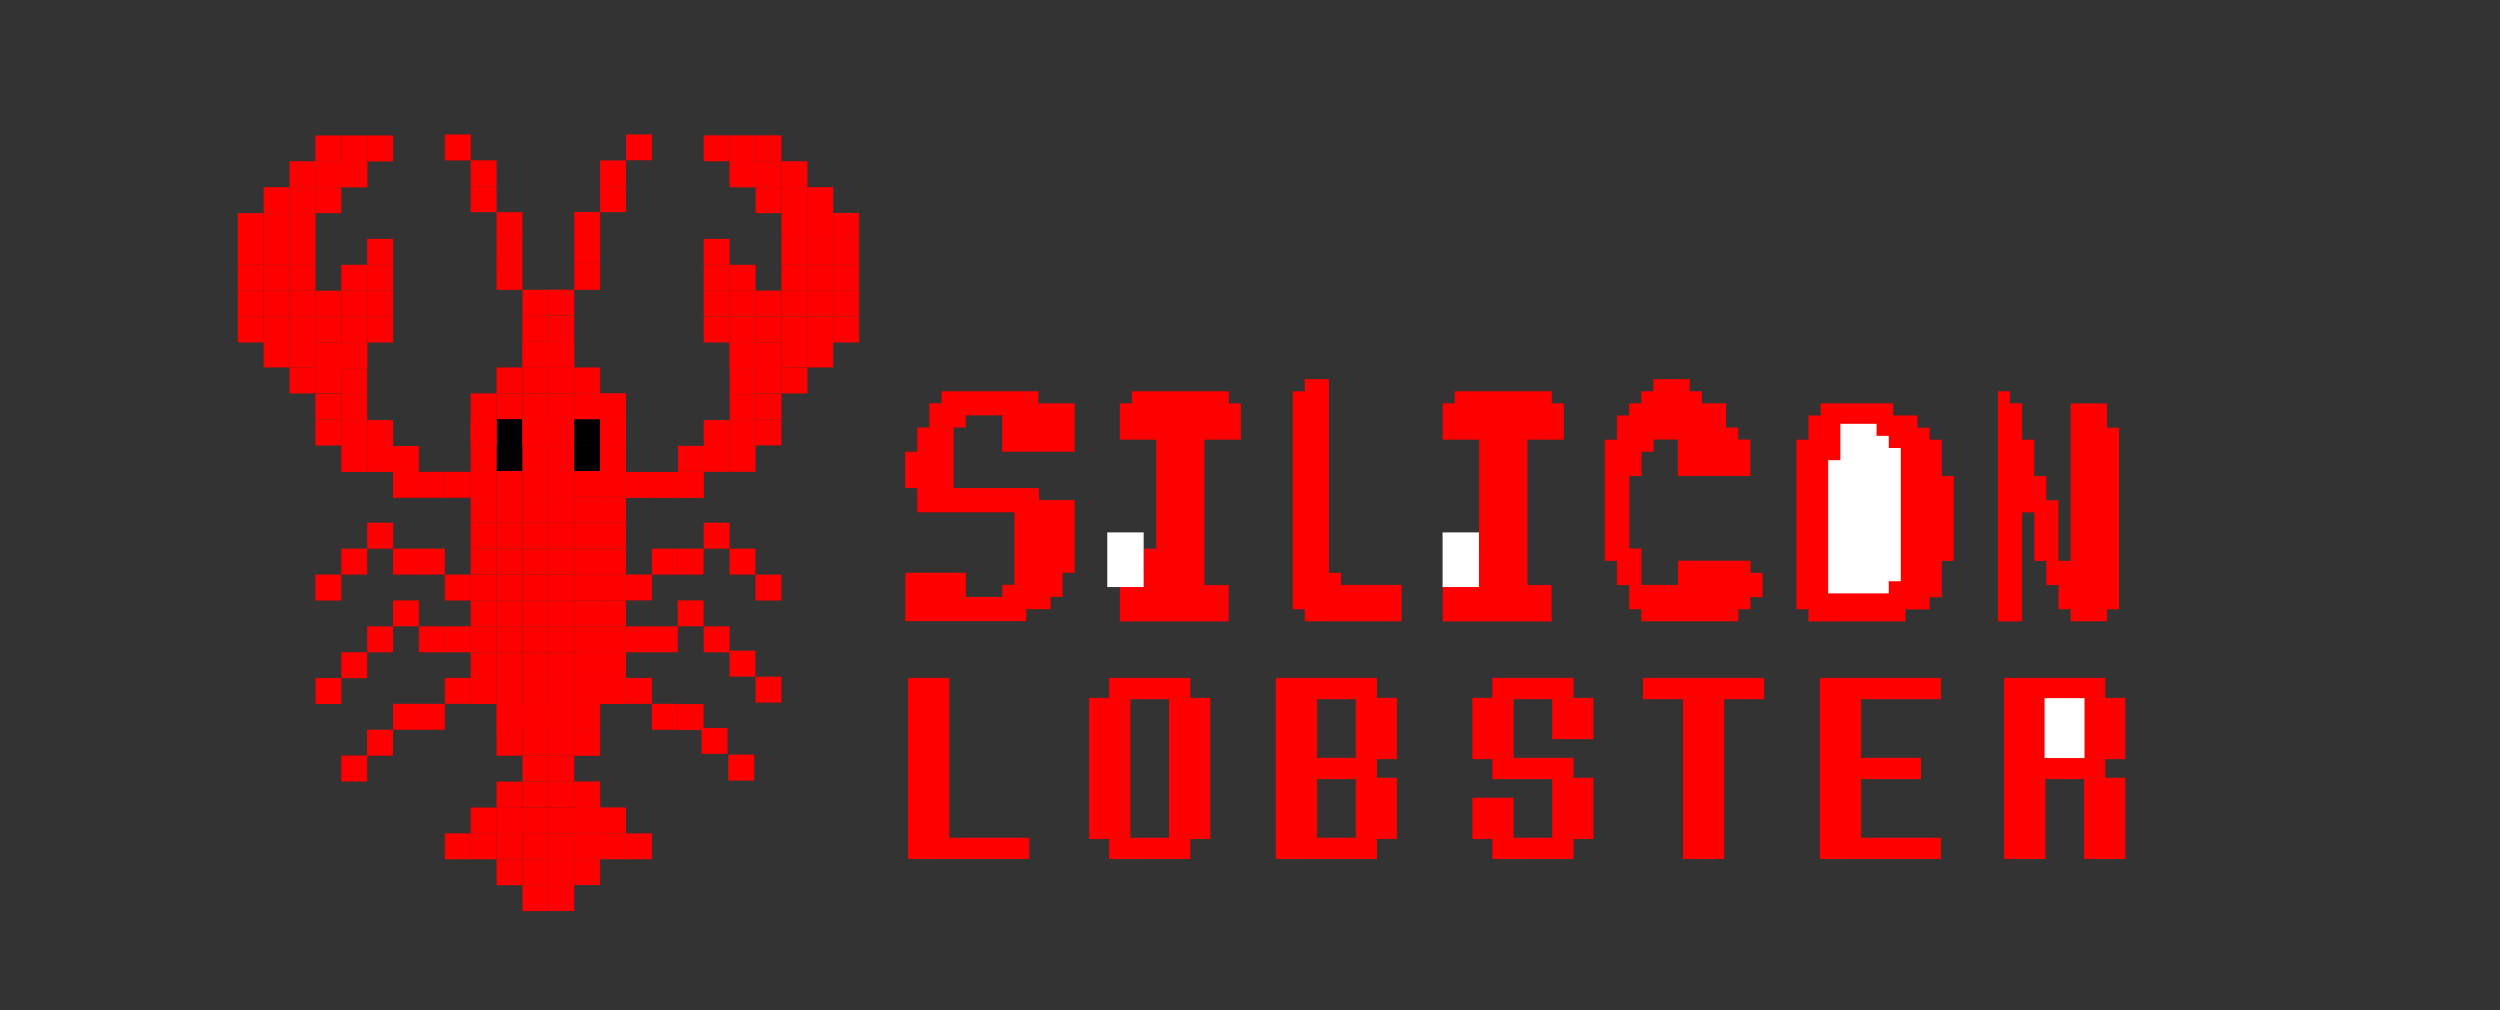 <?xml version="1.0" encoding="UTF-8"?>
<svg xmlns="http://www.w3.org/2000/svg" version="1.1" viewBox="0 0 1890 763.7">
  <rect x="0" y="0" width="1890" height="763.7" fill="#333333" stroke="none"/>
  <defs>
    <style>
      .cls-1 {
        fill: #fff;
      }

      .cls-2, .cls-3 {
        fill: red;
      }

      .cls-3 {
        stroke: red;
        stroke-miterlimit: 10;
      }
    </style>
  </defs>
  <!-- Generator: Adobe Illustrator 28.6.0, SVG Export Plug-In . SVG Version: 1.2.0 Build 709)  -->
  <g>
    <g id="Layer_1">
      <g id="Layer_2">
        <g>
          <rect class="cls-2" x="336.3" y="101.7" width="19.6" height="19.6"/>
          <rect class="cls-2" x="355.8" y="121.2" width="19.6" height="19.6"/>
          <rect class="cls-2" x="355.8" y="140.8" width="19.6" height="19.6"/>
          <rect class="cls-2" x="375.4" y="160.4" width="19.6" height="19.6"/>
          <rect class="cls-2" x="375.4" y="180" width="19.6" height="19.6"/>
          <rect class="cls-2" x="375.4" y="199.5" width="19.6" height="19.6"/>
          <rect class="cls-2" x="395" y="219.1" width="19.6" height="19.6"/>
          <rect class="cls-2" x="414.5" y="238.7" width="19.6" height="19.6"/>
          <rect class="cls-2" x="414.5" y="258.2" width="19.6" height="19.6"/>
          <rect class="cls-2" x="395" y="258.2" width="19.6" height="19.6"/>
          <rect class="cls-2" x="395" y="277.8" width="19.6" height="19.6"/>
          <rect class="cls-2" x="375.4" y="316.9" width="19.6" height="19.6"/>
          <rect class="cls-2" x="375.4" y="277.8" width="19.6" height="19.6"/>
          <rect class="cls-2" x="375.4" y="297.4" width="19.6" height="19.6"/>
          <rect x="375.4" y="316.9" width="19.6" height="19.6"/>
          <rect x="375.4" y="336.5" width="19.6" height="19.6"/>
          <rect class="cls-2" x="375.4" y="356.1" width="19.6" height="19.6"/>
          <rect class="cls-2" x="375.4" y="395.2" width="19.6" height="19.6"/>
          <rect class="cls-2" x="375.4" y="414.8" width="19.6" height="19.6"/>
          <rect class="cls-2" x="375.4" y="434.4" width="19.6" height="19.6"/>
          <rect class="cls-2" x="375.4" y="453.9" width="19.6" height="19.6"/>
          <rect class="cls-2" x="375.4" y="473.5" width="19.6" height="19.6"/>
          <rect class="cls-2" x="375.4" y="493.1" width="19.6" height="19.6"/>
          <rect class="cls-2" x="375.4" y="512.6" width="19.6" height="19.6"/>
          <rect class="cls-2" x="355.8" y="297.4" width="19.6" height="19.6"/>
          <rect class="cls-2" x="355.8" y="316.9" width="19.6" height="19.6"/>
          <rect class="cls-2" x="355.8" y="316.9" width="19.6" height="19.6"/>
          <rect class="cls-2" x="355.8" y="336.5" width="19.6" height="19.6"/>
          <rect class="cls-2" x="355.8" y="356.1" width="19.6" height="19.6"/>
          <rect class="cls-2" x="355.8" y="395.2" width="19.6" height="19.6"/>
          <rect class="cls-2" x="355.8" y="414.8" width="19.6" height="19.6"/>
          <rect class="cls-2" x="355.8" y="434.4" width="19.6" height="19.6"/>
          <rect class="cls-2" x="355.8" y="453.9" width="19.6" height="19.6"/>
          <rect class="cls-2" x="355.8" y="473.5" width="19.6" height="19.6"/>
          <rect class="cls-2" x="336.3" y="473.5" width="19.6" height="19.6"/>
          <rect class="cls-2" x="238.4" y="297.6" width="19.6" height="19.6"/>
          <rect class="cls-2" x="258" y="278.5" width="19.6" height="19.6"/>
          <rect class="cls-2" x="258" y="298" width="19.6" height="19.6"/>
          <rect class="cls-2" x="258" y="317.6" width="19.6" height="19.6"/>
          <rect class="cls-2" x="277.6" y="317.6" width="19.6" height="19.6"/>
          <rect class="cls-2" x="297.1" y="337.2" width="19.6" height="19.6"/>
          <rect class="cls-2" x="316.7" y="356.7" width="19.6" height="19.6"/>
          <rect class="cls-2" x="297.1" y="356.7" width="19.6" height="19.6"/>
          <rect class="cls-2" x="277.6" y="337.2" width="19.6" height="19.6"/>
          <rect class="cls-2" x="258" y="337.2" width="19.6" height="19.6"/>
          <rect class="cls-2" x="336.3" y="356.7" width="19.6" height="19.6"/>
          <rect class="cls-2" x="238.4" y="317.2" width="19.6" height="19.6"/>
          <rect class="cls-2" x="238.4" y="277.8" width="19.6" height="19.6"/>
          <rect class="cls-2" x="218.9" y="258.2" width="19.6" height="19.6"/>
          <rect class="cls-2" x="218.9" y="277.8" width="19.6" height="19.6"/>
          <rect class="cls-2" x="199.3" y="239.3" width="19.6" height="19.6"/>
          <rect class="cls-2" x="199.3" y="258.2" width="19.6" height="19.6"/>
          <rect class="cls-2" x="199.3" y="219.8" width="19.6" height="19.6"/>
          <rect class="cls-2" x="199.3" y="200.2" width="19.6" height="19.6"/>
          <rect class="cls-2" x="199.3" y="180.6" width="19.6" height="19.6"/>
          <rect class="cls-2" x="199.3" y="161.1" width="19.6" height="19.6"/>
          <rect class="cls-2" x="179.7" y="219.8" width="19.6" height="19.6"/>
          <rect class="cls-2" x="179.7" y="239.3" width="19.6" height="19.6"/>
          <rect class="cls-2" x="179.7" y="200.2" width="19.6" height="19.6"/>
          <rect class="cls-2" x="179.7" y="180.6" width="19.6" height="19.6"/>
          <rect class="cls-2" x="179.7" y="161.1" width="19.6" height="19.6"/>
          <rect class="cls-2" x="199.3" y="141.5" width="19.6" height="19.6"/>
          <rect class="cls-2" x="218.9" y="121.9" width="19.6" height="19.6"/>
          <rect class="cls-2" x="238.4" y="102.4" width="19.6" height="19.6"/>
          <rect class="cls-2" x="258" y="102.4" width="19.6" height="19.6"/>
          <rect class="cls-2" x="277.6" y="102.4" width="19.6" height="19.6"/>
          <rect class="cls-2" x="258" y="121.9" width="19.6" height="19.6"/>
          <rect class="cls-2" x="258" y="121.9" width="19.6" height="19.6"/>
          <rect class="cls-2" x="238.4" y="121.9" width="19.6" height="19.6"/>
          <rect class="cls-2" x="218.9" y="200.2" width="19.6" height="19.6"/>
          <rect class="cls-2" x="218.9" y="219.8" width="19.6" height="19.6"/>
          <rect class="cls-2" x="218.9" y="239.3" width="19.6" height="19.6"/>
          <rect class="cls-2" x="238.4" y="219.8" width="19.6" height="19.6"/>
          <rect class="cls-2" x="218.9" y="161.1" width="19.6" height="19.6"/>
          <rect class="cls-2" x="238.4" y="141.5" width="19.6" height="19.6"/>
          <rect class="cls-2" x="218.9" y="141.5" width="19.6" height="19.6"/>
          <rect class="cls-2" x="218.9" y="180.6" width="19.6" height="19.6"/>
          <rect class="cls-2" x="238.4" y="239.3" width="19.6" height="19.6"/>
          <rect class="cls-2" x="258" y="258.9" width="19.6" height="19.6"/>
          <rect class="cls-2" x="238.4" y="258.9" width="19.6" height="19.6"/>
          <rect class="cls-2" x="258" y="258.9" width="19.6" height="19.6"/>
          <rect class="cls-2" x="258" y="239.3" width="19.6" height="19.6"/>
          <rect class="cls-2" x="258" y="219.8" width="19.6" height="19.6"/>
          <rect class="cls-2" x="258" y="200.2" width="19.6" height="19.6"/>
          <rect class="cls-2" x="277.6" y="219.8" width="19.6" height="19.6"/>
          <rect class="cls-2" x="277.6" y="200.2" width="19.6" height="19.6"/>
          <rect class="cls-2" x="277.6" y="180.6" width="19.6" height="19.6"/>
          <rect class="cls-2" x="277.6" y="239.3" width="19.6" height="19.6"/>
          <rect class="cls-2" x="571.2" y="297.5" width="19.6" height="19.6"/>
          <rect class="cls-2" x="551.6" y="278.4" width="19.6" height="19.6"/>
          <rect class="cls-2" x="551.6" y="298" width="19.6" height="19.6"/>
          <rect class="cls-2" x="551.6" y="317.6" width="19.6" height="19.6"/>
          <rect class="cls-2" x="532" y="317.6" width="19.6" height="19.6"/>
          <rect class="cls-2" x="512.5" y="337.1" width="19.6" height="19.6"/>
          <rect class="cls-2" x="492.9" y="356.8" width="19.6" height="19.6"/>
          <rect class="cls-2" x="512.5" y="356.8" width="19.6" height="19.6"/>
          <rect class="cls-2" x="532" y="337.1" width="19.6" height="19.6"/>
          <rect class="cls-2" x="551.6" y="337.1" width="19.6" height="19.6"/>
          <rect class="cls-2" x="473.3" y="356.8" width="19.6" height="19.6"/>
          <rect class="cls-2" x="571.2" y="317.1" width="19.6" height="19.6"/>
          <rect class="cls-2" x="571.2" y="277.8" width="19.6" height="19.6"/>
          <rect class="cls-2" x="590.8" y="258.2" width="19.6" height="19.6"/>
          <rect class="cls-2" x="590.8" y="277.8" width="19.6" height="19.6"/>
          <rect class="cls-2" x="610.3" y="239.3" width="19.6" height="19.6"/>
          <rect class="cls-2" x="610.3" y="258.2" width="19.6" height="19.6"/>
          <rect class="cls-2" x="610.3" y="219.7" width="19.6" height="19.6"/>
          <rect class="cls-2" x="610.3" y="200.2" width="19.6" height="19.6"/>
          <rect class="cls-2" x="610.3" y="180.6" width="19.6" height="19.6"/>
          <rect class="cls-2" x="610.3" y="161" width="19.6" height="19.6"/>
          <rect class="cls-2" x="629.9" y="219.7" width="19.6" height="19.6"/>
          <rect class="cls-2" x="629.9" y="239.3" width="19.6" height="19.6"/>
          <rect class="cls-2" x="629.9" y="200.2" width="19.6" height="19.6"/>
          <rect class="cls-2" x="629.9" y="180.6" width="19.6" height="19.6"/>
          <rect class="cls-2" x="629.9" y="161" width="19.6" height="19.6"/>
          <rect class="cls-2" x="610.3" y="141.5" width="19.6" height="19.6"/>
          <rect class="cls-2" x="590.8" y="121.9" width="19.6" height="19.6"/>
          <rect class="cls-2" x="571.2" y="102.3" width="19.6" height="19.6"/>
          <rect class="cls-2" x="551.6" y="102.3" width="19.6" height="19.6"/>
          <rect class="cls-2" x="532" y="102.3" width="19.6" height="19.6"/>
          <rect class="cls-2" x="551.6" y="121.9" width="19.6" height="19.6"/>
          <rect class="cls-2" x="551.6" y="121.9" width="19.6" height="19.6"/>
          <rect class="cls-2" x="571.2" y="121.9" width="19.6" height="19.6"/>
          <rect class="cls-2" x="590.8" y="200.2" width="19.6" height="19.6"/>
          <rect class="cls-2" x="590.8" y="219.7" width="19.6" height="19.6"/>
          <rect class="cls-2" x="590.8" y="239.3" width="19.6" height="19.6"/>
          <rect class="cls-2" x="571.2" y="219.7" width="19.6" height="19.6"/>
          <rect class="cls-2" x="590.8" y="161" width="19.6" height="19.6"/>
          <rect class="cls-2" x="571.2" y="141.5" width="19.6" height="19.6"/>
          <rect class="cls-2" x="590.8" y="141.5" width="19.6" height="19.6"/>
          <rect class="cls-2" x="590.8" y="180.6" width="19.6" height="19.6"/>
          <rect class="cls-2" x="571.2" y="239.3" width="19.6" height="19.6"/>
          <rect class="cls-2" x="551.6" y="258.9" width="19.6" height="19.6"/>
          <rect class="cls-2" x="571.2" y="258.9" width="19.6" height="19.6"/>
          <rect class="cls-2" x="551.6" y="258.9" width="19.6" height="19.6"/>
          <rect class="cls-2" x="551.6" y="239.3" width="19.6" height="19.6"/>
          <rect class="cls-2" x="551.6" y="219.7" width="19.6" height="19.6"/>
          <rect class="cls-2" x="551.6" y="200.2" width="19.6" height="19.6"/>
          <rect class="cls-2" x="532" y="219.7" width="19.6" height="19.6"/>
          <rect class="cls-2" x="532" y="200.2" width="19.6" height="19.6"/>
          <rect class="cls-2" x="532" y="180.6" width="19.6" height="19.6"/>
          <rect class="cls-2" x="532" y="239.3" width="19.6" height="19.6"/>
          <rect class="cls-2" x="336.3" y="434.4" width="19.6" height="19.6"/>
          <rect class="cls-2" x="316.7" y="414.8" width="19.6" height="19.6"/>
          <rect class="cls-2" x="297.1" y="414.8" width="19.6" height="19.6"/>
          <rect class="cls-2" x="277.6" y="395.2" width="19.6" height="19.6"/>
          <rect class="cls-2" x="258" y="414.8" width="19.6" height="19.6"/>
          <rect class="cls-2" x="238.4" y="434.4" width="19.6" height="19.6"/>
          <rect class="cls-2" x="316.7" y="473.5" width="19.6" height="19.6"/>
          <rect class="cls-2" x="297.1" y="453.9" width="19.6" height="19.6"/>
          <rect class="cls-2" x="277.6" y="473.5" width="19.6" height="19.6"/>
          <rect class="cls-2" x="258" y="493.1" width="19.6" height="19.6"/>
          <rect class="cls-2" x="238.5" y="512.6" width="19.6" height="19.6"/>
          <rect class="cls-2" x="355.8" y="493.1" width="19.6" height="19.6"/>
          <rect class="cls-2" x="355.8" y="512.6" width="19.6" height="19.6"/>
          <rect class="cls-2" x="336.3" y="512.5" width="19.6" height="19.6"/>
          <rect class="cls-2" x="316.7" y="532.1" width="19.6" height="19.6"/>
          <rect class="cls-2" x="297.1" y="532.1" width="19.6" height="19.6"/>
          <rect class="cls-2" x="277.5" y="551.7" width="19.6" height="19.6"/>
          <rect class="cls-2" x="258" y="571.2" width="19.6" height="19.6"/>
          <rect class="cls-2" x="375.4" y="532.2" width="19.6" height="19.6"/>
          <rect class="cls-2" x="375.4" y="532.2" width="19.6" height="19.6"/>
          <rect class="cls-2" x="375.4" y="551.7" width="19.6" height="19.6"/>
          <rect class="cls-2" x="395" y="316.9" width="19.6" height="19.6"/>
          <rect class="cls-2" x="395" y="297.4" width="19.6" height="19.6"/>
          <rect class="cls-2" x="395" y="316.9" width="19.6" height="19.6"/>
          <rect class="cls-2" x="395" y="336.5" width="19.6" height="19.6"/>
          <rect class="cls-2" x="395" y="356.1" width="19.6" height="19.6"/>
          <rect class="cls-2" x="395" y="395.2" width="19.6" height="19.6"/>
          <rect class="cls-2" x="395" y="414.8" width="19.6" height="19.6"/>
          <rect class="cls-2" x="395" y="434.4" width="19.6" height="19.6"/>
          <rect class="cls-2" x="395" y="453.9" width="19.6" height="19.6"/>
          <rect class="cls-2" x="395" y="473.5" width="19.6" height="19.6"/>
          <rect class="cls-2" x="395" y="493.1" width="19.6" height="19.6"/>
          <rect class="cls-2" x="395" y="512.6" width="19.6" height="19.6"/>
          <rect class="cls-2" x="395" y="532.2" width="19.6" height="19.6"/>
          <rect class="cls-2" x="395" y="532.2" width="19.6" height="19.6"/>
          <rect class="cls-2" x="395" y="551.7" width="19.6" height="19.6"/>
          <rect class="cls-2" x="414.5" y="316.9" width="19.6" height="19.6"/>
          <rect class="cls-2" x="414.5" y="297.4" width="19.6" height="19.6"/>
          <rect class="cls-2" x="414.5" y="316.9" width="19.6" height="19.6"/>
          <rect class="cls-2" x="414.5" y="336.5" width="19.6" height="19.6"/>
          <rect class="cls-2" x="414.5" y="356.1" width="19.6" height="19.6"/>
          <rect class="cls-2" x="414.5" y="395.2" width="19.6" height="19.6"/>
          <rect class="cls-2" x="414.5" y="414.8" width="19.6" height="19.6"/>
          <rect class="cls-2" x="414.5" y="434.4" width="19.6" height="19.6"/>
          <rect class="cls-2" x="414.5" y="453.9" width="19.6" height="19.6"/>
          <rect class="cls-2" x="414.5" y="473.5" width="19.6" height="19.6"/>
          <rect class="cls-2" x="414.5" y="493.1" width="19.6" height="19.6"/>
          <rect class="cls-2" x="414.5" y="512.6" width="19.6" height="19.6"/>
          <rect class="cls-2" x="414.5" y="532.2" width="19.6" height="19.6"/>
          <rect class="cls-2" x="414.5" y="532.2" width="19.6" height="19.6"/>
          <rect class="cls-2" x="414.5" y="551.7" width="19.6" height="19.6"/>
          <rect class="cls-2" x="395" y="571.3" width="19.6" height="19.6"/>
          <rect class="cls-2" x="375.4" y="590.9" width="19.6" height="19.6"/>
          <rect class="cls-2" x="375.4" y="610.5" width="19.6" height="19.6"/>
          <rect class="cls-2" x="375.4" y="610.5" width="19.6" height="19.6"/>
          <rect class="cls-2" x="355.8" y="610.5" width="19.6" height="19.6"/>
          <rect class="cls-2" x="336.3" y="630" width="19.6" height="19.6"/>
          <rect class="cls-2" x="355.8" y="630" width="19.6" height="19.6"/>
          <rect class="cls-2" x="375.4" y="630" width="19.6" height="19.6"/>
          <rect class="cls-2" x="395" y="649.6" width="19.6" height="19.6"/>
          <rect class="cls-2" x="375.4" y="649.6" width="19.6" height="19.6"/>
          <rect class="cls-2" x="395" y="630" width="19.6" height="19.6"/>
          <rect class="cls-2" x="395" y="610.5" width="19.6" height="19.6"/>
          <rect class="cls-2" x="395" y="590.9" width="19.6" height="19.6"/>
          <rect class="cls-2" x="473.3" y="101.6" width="19.6" height="19.6"/>
          <rect class="cls-2" x="453.6" y="121.3" width="19.6" height="19.6"/>
          <rect class="cls-2" x="453.6" y="140.8" width="19.6" height="19.6"/>
          <rect class="cls-2" x="434.1" y="160.3" width="19.6" height="19.6"/>
          <rect class="cls-2" x="434.1" y="179.9" width="19.6" height="19.6"/>
          <rect class="cls-2" x="434.1" y="199.5" width="19.6" height="19.6"/>
          <rect class="cls-2" x="414.5" y="219" width="19.6" height="19.6"/>
          <rect class="cls-2" x="394.9" y="238.6" width="19.6" height="19.6"/>
          <rect class="cls-2" x="394.9" y="258.2" width="19.6" height="19.6"/>
          <rect class="cls-2" x="414.5" y="258.2" width="19.6" height="19.6"/>
          <rect class="cls-2" x="414.5" y="277.8" width="19.6" height="19.6"/>
          <rect x="434.1" y="316.9" width="19.6" height="19.6"/>
          <rect class="cls-2" x="434.1" y="277.8" width="19.6" height="19.6"/>
          <rect class="cls-2" x="453.6" y="297.3" width="19.6" height="19.6"/>
          <rect class="cls-2" x="434.1" y="297.3" width="19.6" height="19.6"/>
          <rect class="cls-2" x="434.1" y="356" width="19.6" height="19.6"/>
          <rect x="434.1" y="336.5" width="19.6" height="19.6"/>
          <rect class="cls-2" x="434.1" y="414.8" width="19.6" height="19.6"/>
          <rect class="cls-2" x="434.1" y="395.2" width="19.6" height="19.6"/>
          <rect class="cls-2" x="434.1" y="453.9" width="19.6" height="19.6"/>
          <rect class="cls-2" x="434.1" y="434.3" width="19.6" height="19.6"/>
          <rect class="cls-2" x="434.1" y="493" width="19.6" height="19.6"/>
          <rect class="cls-2" x="434.1" y="512.6" width="19.6" height="19.6"/>
          <rect class="cls-2" x="434.1" y="473.5" width="19.6" height="19.6"/>
          <rect class="cls-2" x="453.6" y="316.9" width="19.6" height="19.6"/>
          <rect class="cls-2" x="453.6" y="316.9" width="19.6" height="19.6"/>
          <rect class="cls-2" x="453.6" y="336.5" width="19.6" height="19.6"/>
          <rect class="cls-2" x="453.6" y="356" width="19.6" height="19.6"/>
          <rect class="cls-2" x="453.6" y="395.2" width="19.6" height="19.6"/>
          <rect class="cls-2" x="375.4" y="375.6" width="19.6" height="19.6"/>
          <rect class="cls-2" x="355.8" y="375.6" width="19.6" height="19.6"/>
          <rect class="cls-2" x="395" y="375.6" width="19.6" height="19.6"/>
          <rect class="cls-2" x="414.5" y="375.6" width="19.6" height="19.6"/>
          <rect class="cls-2" x="434.1" y="375.6" width="19.6" height="19.6"/>
          <rect class="cls-2" x="453.6" y="375.6" width="19.6" height="19.6"/>
          <rect class="cls-2" x="453.6" y="414.8" width="19.6" height="19.6"/>
          <rect class="cls-2" x="453.6" y="434.3" width="19.6" height="19.6"/>
          <rect class="cls-2" x="453.6" y="453.9" width="19.6" height="19.6"/>
          <rect class="cls-2" x="453.6" y="473.5" width="19.6" height="19.6"/>
          <rect class="cls-2" x="473.3" y="473.5" width="19.6" height="19.6"/>
          <rect class="cls-2" x="473.3" y="434.3" width="19.6" height="19.6"/>
          <rect class="cls-2" x="492.8" y="414.8" width="19.6" height="19.6"/>
          <rect class="cls-2" x="512.3" y="414.8" width="19.6" height="19.6"/>
          <rect class="cls-2" x="532" y="395.2" width="19.6" height="19.6"/>
          <rect class="cls-2" x="551.5" y="414.8" width="19.6" height="19.6"/>
          <rect class="cls-2" x="571.1" y="434.4" width="19.6" height="19.6"/>
          <rect class="cls-2" x="492.8" y="473.5" width="19.6" height="19.6"/>
          <rect class="cls-2" x="512.3" y="453.9" width="19.6" height="19.6"/>
          <rect class="cls-2" x="532" y="473.5" width="19.6" height="19.6"/>
          <rect class="cls-2" x="551.5" y="491.9" width="19.6" height="19.6"/>
          <rect class="cls-2" x="571.2" y="511.6" width="19.6" height="19.6"/>
          <rect class="cls-2" x="453.6" y="493" width="19.6" height="19.6"/>
          <rect class="cls-2" x="453.6" y="512.6" width="19.6" height="19.6"/>
          <rect class="cls-2" x="473.3" y="512.5" width="19.6" height="19.6"/>
          <rect class="cls-2" x="492.8" y="532.1" width="19.6" height="19.6"/>
          <rect class="cls-2" x="512.3" y="532.3" width="19.6" height="19.6"/>
          <rect class="cls-2" x="530.4" y="550.3" width="19.6" height="19.6"/>
          <rect class="cls-2" x="550.6" y="570.5" width="19.6" height="19.6"/>
          <rect class="cls-2" x="434.1" y="532.2" width="19.6" height="19.6"/>
          <rect class="cls-2" x="434.1" y="551.8" width="19.6" height="19.6"/>
          <rect class="cls-2" x="414.5" y="571.3" width="19.6" height="19.6"/>
          <rect class="cls-2" x="434.1" y="590.8" width="19.6" height="19.6"/>
          <rect class="cls-2" x="434.1" y="610.4" width="19.6" height="19.6"/>
          <rect class="cls-2" x="434.1" y="610.4" width="19.6" height="19.6"/>
          <rect class="cls-2" x="453.6" y="610.4" width="19.6" height="19.6"/>
          <rect class="cls-2" x="473.3" y="630" width="19.6" height="19.6"/>
          <rect class="cls-2" x="453.6" y="630" width="19.6" height="19.6"/>
          <rect class="cls-2" x="434.1" y="630" width="19.6" height="19.6"/>
          <rect class="cls-2" x="414.5" y="649.5" width="19.6" height="19.6"/>
          <rect class="cls-2" x="395" y="669.2" width="19.6" height="19.6"/>
          <rect class="cls-2" x="414.5" y="669.1" width="19.6" height="19.6"/>
          <rect class="cls-2" x="434.1" y="649.5" width="19.6" height="19.6"/>
          <rect class="cls-2" x="414.5" y="630" width="19.6" height="19.6"/>
          <rect class="cls-2" x="414.5" y="610.4" width="19.6" height="19.6"/>
          <rect class="cls-2" x="414.5" y="590.8" width="19.6" height="19.6"/>
        </g>
        <g>
          <path class="cls-3" d="M777.6,633.8v15.1h-90.6v-135.9h30.2v120.8h60.4,0Z"/>
          <path class="cls-3" d="M899.4,648.9h-60.4v-15.1h-15.1v-105.7h15.1v-15.1h60.4v15.1h15.1v105.7h-15.1v15.1ZM884.3,633.8v-105.7h-30.2v105.7h30.2Z"/>
          <path class="cls-3" d="M1040.5,588.5h15.1v45.3h-15.1v15.1h-75.5v-135.9h75.5v15.1h15.1v45.3h-15.1v15.1h0ZM1025.4,573.4v-45.3h-30.2v45.3h30.2ZM995.2,633.8h30.2v-45.3h-30.2v45.3Z"/>
          <path class="cls-3" d="M1204.2,528.1v30.2h-30.2v-30.2h-30.2v45.3h45.3v15.1h15.1v45.3h-15.1v15.1h-60.4v-15.1h-15.1v-30.2h30.2v30.2h30.2v-45.3h-45.3v-15.1h-15.1v-45.3h15.1v-15.1h60.4v15.1h15.1Z"/>
          <path class="cls-3" d="M1242.6,528.1v-15.1h90.6v15.1h-30.2v120.8h-30.2v-120.8h-30.2Z"/>
          <path class="cls-3" d="M1466.9,633.8v15.1h-90.6v-135.9h90.6v15.1h-60.4v45.3h45.3v15.1h-45.3v45.3h60.4Z"/>
          <path class="cls-3" d="M1545.8,648.9h-30.2v-135.9h75.5v15.1h15.1v45.3h-15.1v15.1h15.1v60.4h-30.2v-60.4h-30.2v60.4h0Z"/>
        </g>
        <g>
          <path class="cls-2" d="M766.8,378.1h45.7v54.9h-9.2v18.3h-9.1v9.2h-18.3v9.1h-91.5v-36.6h45.8v18.3h27.5v-9.2h9.2v-64.1h-.1ZM786.1,387.3h-92.7v-18.3h-9.1v-27.5h9.1v-18.3h9.2v-18.3h9.2v-9.1h73.2v9.1h27.5v36.6h-54.9v-27.5h-27.5v9.2h-9.2v45.8h64.4l.8,18.3h0Z"/>
          <path class="cls-2" d="M846.6,469.7v-27.5h9.1v-9.1h9.2v-18.3h9.2v-82.4h-27.5v-27.5h9.1v-9.1h73.3v9.1h9.1v27.5h-27.5v109.9h18.3v27.5h-82.4.1Z"/>
          <path class="cls-2" d="M986.4,469.7v-9.1h-9.1v-164.8h9.1v-9.2h18.3v146.5h9.1v9.1h45.8v27.5h-73.3.1Z"/>
          <path class="cls-2" d="M1090.7,469.7v-27.5h9.1v-9.1h9.2v-18.3h9.2v-82.4h-27.5v-27.5h9.1v-9.1h73.3v9.1h9.1v27.5h-27.5v109.9h18.3v27.5h-82.4.1Z"/>
          <path class="cls-2" d="M1240.8,469.7v-9.1h-9.2v-18.3h-9.2v-18.3h-9.1v-91.6h9.1v-18.3h9.2v-9.2h9.2v-9.1h9.1v-9.2h27.5v9.2h9.2v9.1h18.3v18.3h9.2v9.1h9.2v27.5h-54.9v-27.5h-18.3v9.2h-9.1v18.3h-9.2v54.9h9.2v27.5h27.5v-18.3h54.9v9.2h9.1v18.3h-9.1v9.2h-9.2v9.1h-73.4Z"/>
          <path class="cls-2" d="M1367.2,469.7v-9.1h-9.1v-128.2h9.1v-18.3h9.2v-9.2h54.9v9.2h18.3v9.2h9.2v9.1h9.2v27.5h9.1v64.1h-9.1v27.5h-9.2v9.2h-18.3v9.1h-73.3,0Z"/>
          <path class="cls-2" d="M1510.4,469.7v-173.9h9.1v9.1h9.2v27.5h9.2v27.5h9.1v18.3h9.2v45.8h9.2v-119h27.5v18.3h9.1v137.3h-9.1v9.1h-27.5v-9.1h-9.2v-18.3h-9.2v-18.3h-9.1v-36.6h-9.2v82.4h-18.3,0Z"/>
        </g>
        <rect class="cls-1" x="837.1" y="402.5" width="27.5" height="41.3"/>
        <rect class="cls-1" x="1090.6" y="402.5" width="27.5" height="41.3"/>
        <polygon class="cls-1" points="1427.9 448.6 1427.9 439.4 1437 439.4 1437 338.7 1427.9 338.7 1427.9 329.5 1418.7 329.5 1418.7 320.4 1391.3 320.4 1391.3 347.9 1382.1 347.9 1382.1 448.6 1427.9 448.6"/>
        <rect class="cls-1" x="1545.7" y="527.8" width="30.2" height="45.3"/>
      </g>
    </g>
  </g>
</svg>